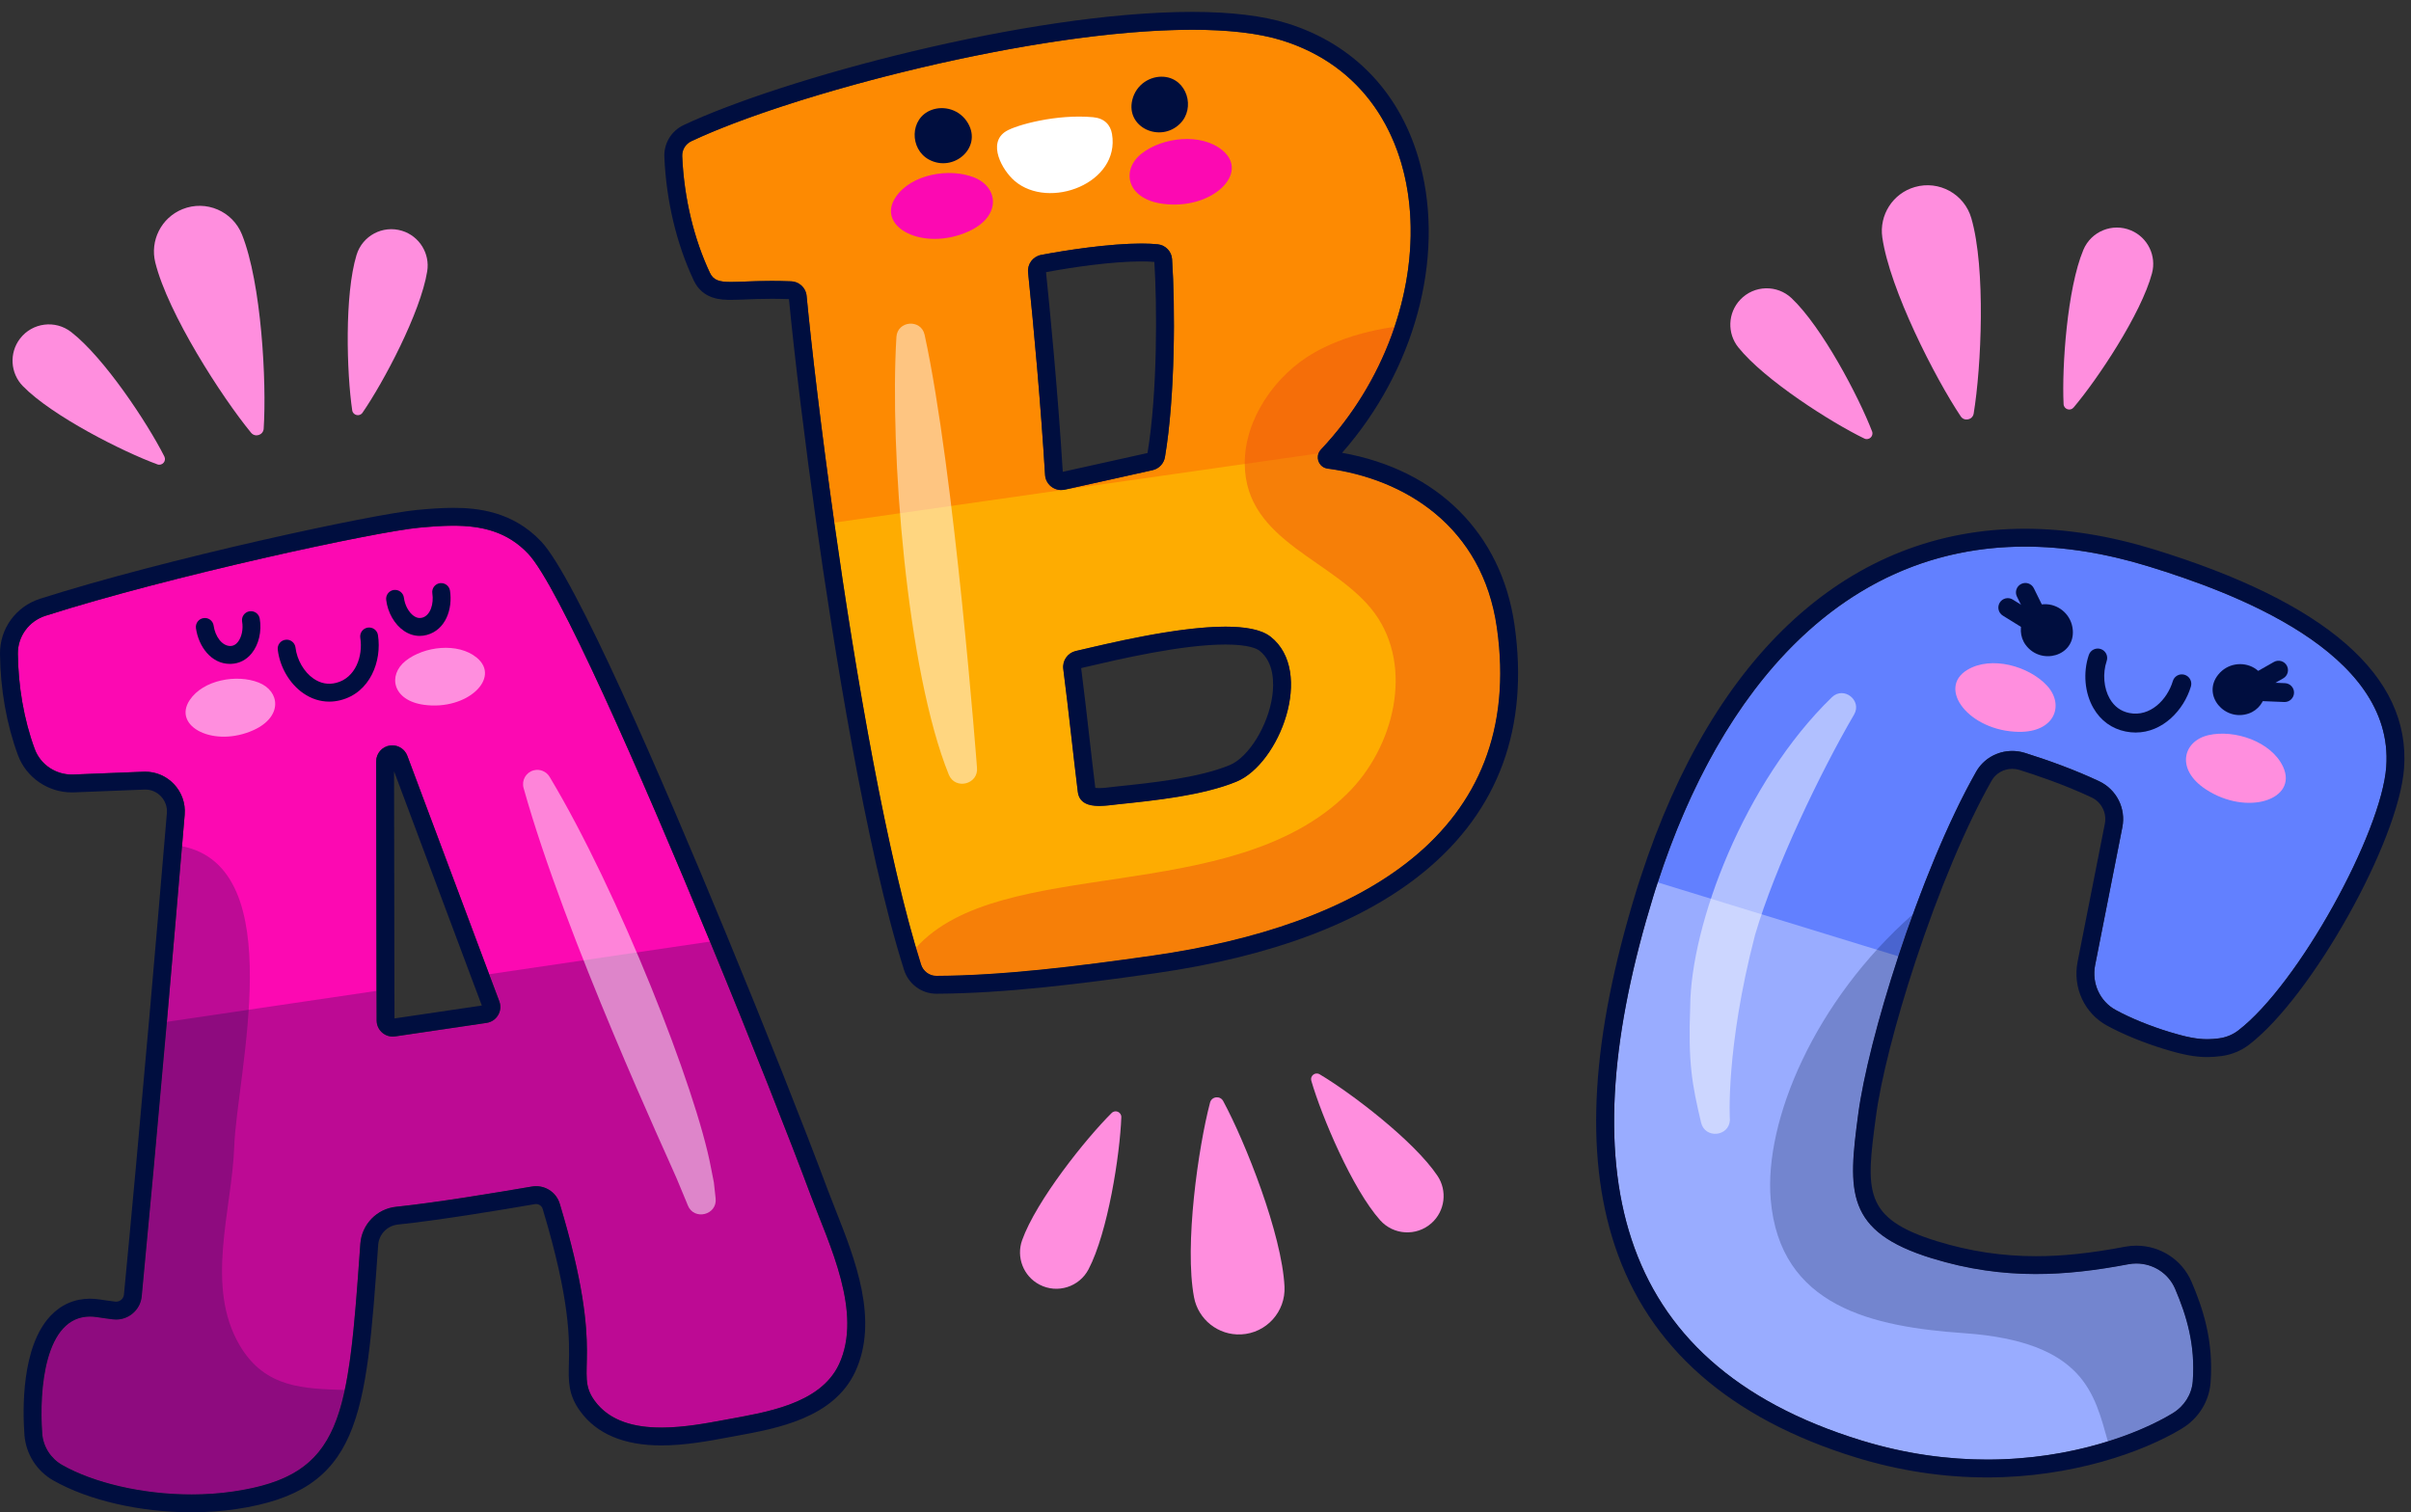 <?xml version="1.0" encoding="UTF-8"?><svg xmlns="http://www.w3.org/2000/svg" xmlns:xlink="http://www.w3.org/1999/xlink" height="322.1" preserveAspectRatio="xMidYMid meet" version="1.0" viewBox="-0.0 93.7 513.4 322.1" width="513.4" zoomAndPan="magnify"><rect x="-0.0" y="93.7" width="513.4" height="322.1" fill="#333333" stroke="none"/><g><g><g><g><g id="change1_1"><path d="M282.684,193.502c-1.61-0.226-2.455-1.874-1.928-3.243c0.109-0.301,0.279-0.573,0.512-0.815 c7.303-7.721,12.567-16.805,15.7-26.155c8.562-25.534,1.271-53.119-23.974-60.98c-27.576-8.612-99.695,9.156-125.783,21.465 c-1.23,0.575-1.999,1.846-1.941,3.188c0.4,9.187,2.606,17.831,5.888,24.818c1.534,3.281,5.084,1.366,17.152,1.827 c1.787-0.008,3.291,1.337,3.449,3.102c1.04,10.865,3.109,28.525,5.897,48.29c4.4,31.175,10.604,67.513,17.397,90.547 c0.365,1.222,0.722,2.388,1.076,3.536c0.453,1.438,1.758,2.45,3.278,2.441c14.01-0.063,29.807-1.998,46.098-4.326 c43.619-6.236,79.52-25.883,73.229-69.875C315.656,205.793,299.085,195.665,282.684,193.502z M218.922,151.717 c-0.179-1.781,1.02-3.379,2.758-3.723c6.628-1.271,18.239-2.95,24.88-2.264c1.643,0.184,2.919,1.523,3.02,3.163 c0.68,10.079,0.672,29.178-1.51,42.12c-0.221,1.382-1.243,2.479-2.604,2.807c-4.623,1.061-12.004,2.648-18.75,4.165 l-0.261,0.037c-1.976,0.283-3.8-1.169-3.92-3.206C221.636,180.013,220.178,163.825,218.922,151.717z M226.409,236.148 c-0.213-1.758,0.923-3.385,2.633-3.8c9.573-2.225,34.688-8.422,41.505-3.062c9.469,7.415,1.898,27.12-7.264,30.884 c-7.168,2.946-17.439,4.016-25.143,4.813c-2.812,0.287-8.13,1.41-8.637-2.666C228.504,254.261,227.601,245.413,226.409,236.148z" fill="#FD8A02"/></g><g fill="#FC09B2" id="change2_1"><path d="M190.724,135.684c3.298-4.919,11.478-6.294,16.738-4.182c5.207,2.09,5.798,8.308-1.228,11.484 C196.61,147.335,186.447,142.066,190.724,135.684z"/><path d="M260.333,125.732c-4.544-3.798-12.782-2.825-17.24,0.676c-4.412,3.465-3.237,9.6,4.397,10.679 C257.948,138.565,266.229,130.659,260.333,125.732z"/></g><g id="change3_1"><path d="M282.684,193.502c-0.154-0.016-0.293-0.053-0.412-0.093 c-0.279-0.093-0.525-0.21-0.72-0.373c-0.213-0.16-0.372-0.346-0.517-0.554c-0.072-0.104-0.145-0.208-0.197-0.314 c0,0-0.003-0.019-0.005-0.037c-0.054-0.106-0.106-0.213-0.123-0.325c-0.093-0.253-0.114-0.535-0.099-0.823 c-0.008-0.056,0.005-0.096-0.004-0.152c0.006-0.096,0.029-0.194,0.072-0.295l-0.002-0.019c0.008-0.077,0.033-0.157,0.063-0.218 c-0.003-0.019-0.007-0.037,0.014-0.04L177.655,205c4.4,31.175,10.604,67.514,17.397,90.547c0.365,1.223,0.722,2.389,1.076,3.536 c0.453,1.438,1.758,2.45,3.278,2.442c14.01-0.063,29.807-1.998,46.098-4.327c43.619-6.236,79.52-25.884,73.229-69.875 C315.656,205.793,299.085,195.665,282.684,193.502z M226.409,236.148c-0.213-1.758,0.923-3.385,2.633-3.8 c9.573-2.225,34.688-8.422,41.505-3.062c9.469,7.415,1.898,27.12-7.264,30.884c-7.168,2.946-17.439,4.016-25.143,4.813 c-2.812,0.287-8.13,1.41-8.637-2.666C228.504,254.261,227.601,245.413,226.409,236.148z" fill="#FFCF00" opacity=".5"/></g><g id="change4_1" opacity=".5"><path d="M282.684,193.502c-0.67-0.069-1.441-0.527-1.845-1.334c0,0-0.003-0.019-0.005-0.037 c-0.279-0.559-0.275-1.301-0.152-1.595l-0.002-0.019c0.008-0.077,0.033-0.157,0.063-0.218c-0.003-0.019-0.007-0.037,0.014-0.04 c0.58-1.603,10.416-9.674,16.212-26.97c-5.978,0.893-11.759,2.499-17.023,5.458c-8.504,4.792-14.986,14.393-14.885,23.755 c0.137,16.756,19.364,20.365,27.726,31.873c8.251,11.413,4.144,28.454-5.894,38.334 c-24.678,24.384-73.825,12.811-91.841,32.837c0.885,2.961,1.268,5.994,4.355,5.978c14.01-0.063,29.807-1.998,46.098-4.326 c43.619-6.236,79.52-25.883,73.229-69.875C315.656,205.793,299.085,195.665,282.684,193.502z" fill="#ED5110"/></g><g id="change5_4"><path d="M232.773,118.662c2.394,0.22,3.688,1.615,4.019,3.57c1.774,10.485-13.39,16.272-20.73,9.999 c-2.627-2.245-5.934-8.083-1.813-10.593C216.422,120.315,224.971,117.944,232.773,118.662z" fill="#FFF"/></g><g id="change5_5"><path d="M196.893,165.02c6.364,29.156,11.166,92.307,11.145,92.121 c0.401,3.586-4.642,4.881-6.005,1.521c-8.956-22.108-12.619-69.013-11.149-93.193c0.214-3.507,5.255-3.895,6.006-0.467 L196.893,165.02z" fill="#FFF" opacity=".5"/></g></g><g><g id="change6_6"><path d="M198.293,117.139c2.697-1.041,6.156-0.123,7.858,2.849c2.995,5.23-3.139,10.488-8.322,7.706 C193.658,125.456,193.682,118.918,198.293,117.139z" fill="#000E3F"/></g><g id="change6_8"><path d="M247.853,110.053c-2.88-0.243-5.944,1.607-6.745,4.938c-1.41,5.859,5.952,9.188,10.148,5.065 C254.632,116.738,252.778,110.469,247.853,110.053z" fill="#000E3F"/></g><g id="change6_16"><path d="M253.865,100.037c7.502,0,14.066,0.692,19.128,2.272c34.5,10.741,35.479,58.307,8.272,87.134 c-0.231,0.242-0.401,0.514-0.511,0.815c-0.528,1.369,0.317,3.017,1.929,3.243c16.401,2.163,32.972,12.291,36.05,33.821 c6.29,43.992-29.611,63.638-73.229,69.875c-16.291,2.328-32.089,4.264-46.098,4.326c-0.006,0-0.012,0-0.018,0 c-1.513,0-2.809-1.008-3.261-2.441c-7.203-22.709-13.838-61.268-18.473-94.084c-2.788-19.764-4.856-37.425-5.896-48.29 c-0.157-1.76-1.653-3.102-3.433-3.102c-0.005,0-0.011,0-0.016,0c-1.45-0.056-2.777-0.077-3.993-0.077 c-3.919,0-6.677,0.22-8.651,0.22c-2.509,0-3.753-0.356-4.508-1.971c-3.282-6.987-5.487-15.631-5.888-24.818 c-0.058-1.342,0.711-2.612,1.941-3.188C168.51,113.725,220.492,100.037,253.865,100.037 M225.963,198.058 c0.163,0,0.327-0.012,0.493-0.035l0.261-0.037c6.746-1.516,14.127-3.104,18.75-4.165c1.361-0.328,2.383-1.425,2.604-2.807 c2.182-12.943,2.191-32.041,1.51-42.121c-0.101-1.64-1.377-2.98-3.02-3.163c-1.064-0.11-2.254-0.159-3.532-0.159 c-6.7,0-15.781,1.355-21.348,2.423c-1.739,0.344-2.937,1.942-2.758,3.723c1.255,12.109,2.714,28.297,3.613,43.1 C222.645,196.683,224.185,198.058,225.963,198.058 M234.065,265.341c1.448,0,2.959-0.246,4.075-0.36 c7.704-0.797,17.975-1.865,25.143-4.812c9.164-3.764,16.732-23.468,7.264-30.884c-1.959-1.54-5.428-2.126-9.607-2.126 c-10.36,0.001-25.077,3.603-31.897,5.188c-1.71,0.416-2.846,2.043-2.633,3.8c1.191,9.264,2.095,18.113,3.095,26.169 C229.809,264.773,231.865,265.341,234.065,265.341 M253.865,96.233c-34.915,0-87.451,14.274-108.279,24.101 c-2.623,1.227-4.244,3.896-4.118,6.793c0.408,9.356,2.568,18.44,6.245,26.27c1.945,4.158,6.002,4.158,7.952,4.158 c0.862,0,1.867-0.039,3.042-0.085c1.59-0.063,3.392-0.135,5.609-0.135c1.237,0,2.445,0.022,3.687,0.068 c1.224,12.7,3.418,30.643,5.885,48.128c3.425,24.251,10.398,68.799,18.613,94.701c0.961,3.047,3.729,5.097,6.887,5.097 c14.633-0.065,31.068-2.138,46.655-4.366c24.807-3.547,44.053-10.814,57.205-21.604c15.898-13.041,22.375-30.73,19.252-52.575 c-2.79-19.514-16.436-33.057-36.715-36.652c15.389-17.492,21.913-41.283,16.66-61.331c-3.92-14.96-13.978-25.659-28.32-30.124 C268.93,97.056,262.114,96.233,253.865,96.233L253.865,96.233z M222.741,151.664c5.899-1.116,14.24-2.289,20.288-2.289 c1.033,0,1.966,0.035,2.777,0.105c0.585,9.096,0.694,27.759-1.453,40.694c-2.419,0.553-5.614,1.256-9.061,2.015 c-2.911,0.641-6.003,1.321-8.985,1.99C225.226,176.546,223.482,158.839,222.741,151.664L222.741,151.664z M230.223,235.978 l1.04-0.243c7.128-1.668,20.397-4.772,29.678-4.772c5.041,0,6.754,0.918,7.254,1.312c3.193,2.501,3.087,7.089,2.738,9.602 c-0.877,6.342-5.043,13.107-9.096,14.771c-6.68,2.746-16.742,3.787-24.089,4.547c-0.307,0.033-0.648,0.074-1.008,0.117 c-0.859,0.104-1.833,0.224-2.675,0.224c-0.375,0-0.644-0.023-0.83-0.052c-0.425-3.428-0.826-6.955-1.241-10.59 C231.446,246.082,230.879,241.107,230.223,235.978L230.223,235.978z" fill="#000E3F"/></g></g></g><g><g><g id="change7_1"><path d="M463.167,368.171c-1.665-3.88-5.819-6.003-9.958-5.226c-13.661,2.601-26.777,3.359-41.789-1.252 c-18.576-5.707-17.922-14.252-15.738-30.658c1.033-7.917,4.201-20.477,8.552-33.678c0.977-2.988,2.019-5.998,3.134-8.984 c4.003-11.043,8.658-21.905,13.426-30.309c2.058-3.624,6.403-5.264,10.375-4.023c4.819,1.5,10.706,3.623,15.833,6.045 c3.698,1.747,5.73,5.779,4.932,9.788l-5.805,29.419c-0.731,3.794,1.011,7.678,4.408,9.51c3.24,1.762,7.288,3.4,11.41,4.666 c5.328,1.637,7.677,1.747,10.593,1.362c1.478-0.196,2.895-0.767,4.082-1.681c12.863-9.877,30.497-42.086,31.509-56.154 c1.769-24.612-32.996-37.259-50.654-42.682c-53.389-16.398-88.11,17.062-104.47,67.31c-0.346,0.997-0.655,2.005-0.97,3.031 c-17.454,56.827-9.621,99.239,44.344,115.814c21.078,6.475,39.661,4.204,52.474,0.201c5.967-1.851,10.695-4.102,13.824-6.017 c2.396-1.451,4.034-3.961,4.247-6.772C467.514,380.123,465.608,373.884,463.167,368.171z" fill="#6280FF"/></g><g id="change5_1"><path d="M462.677,394.652c-9.864,6.012-35.392,15.309-66.298,5.815 c-53.965-16.575-61.798-58.987-44.344-115.815c0.314-1.025,0.625-2.033,0.97-3.03l51.229,15.735 c-4.351,13.201-7.519,25.761-8.552,33.677c-2.183,16.407-2.838,24.952,15.738,30.657c15.012,4.611,28.128,3.854,41.789,1.254 c4.139-0.777,8.294,1.346,9.958,5.225c2.441,5.714,4.346,11.952,3.756,19.709C466.71,390.689,465.073,393.201,462.677,394.652z" fill="#FFF" opacity=".35"/></g><g id="change5_2"><path d="M373.724,292.795c-6.352,24.405-5.364,39.604-5.355,39.408 c-0.161,3.592-5.311,4.076-6.141,0.576c-1.943-8.225-2.766-12.67-2.319-24.625c0.098-17.59,11.536-47.912,30.18-65.971 c2.514-2.435,6.484,0.675,4.72,3.697C387.642,258.156,377.981,278.28,373.724,292.795z" fill="#FFF" opacity=".5"/></g><g fill="#FF8EDE" id="change8_4"><path d="M418.941,236.348c5.078-3.046,13.065-0.805,16.925,3.345c3.819,4.109,1.707,9.987-6.003,9.867 C419.303,249.395,412.353,240.299,418.941,236.348z"/><path d="M486.159,256.993c-2.494-5.372-10.361-8.001-15.885-6.732c-5.469,1.256-7.019,7.308-0.571,11.535 C478.535,267.588,489.393,263.962,486.159,256.993z"/></g><g id="change6_13" opacity=".25"><path d="M462.677,394.652c-3.129,1.915-7.857,4.166-13.824,6.017c-2.852-9.956-4.883-21.237-30.603-23.05 c-19.342-1.352-39.27-5.541-41.198-28.512c-1.39-16.639,9.221-42.139,30.316-60.735c-1.114,2.987-2.156,5.996-3.134,8.985 c-4.351,13.201-7.519,25.761-8.552,33.677c-2.183,16.407-2.838,24.952,15.738,30.657c15.012,4.611,28.128,3.854,41.789,1.254 c4.139-0.777,8.294,1.346,9.958,5.225c2.441,5.714,4.346,11.952,3.756,19.709C466.71,390.689,465.073,393.201,462.677,394.652z" fill="#000E3F"/></g></g><g><g id="change6_11"><path d="M454.77,249.702c-0.697,0-1.413-0.07-2.145-0.217c-2.945-0.594-5.313-2.318-6.85-4.986 c-1.87-3.242-2.243-7.579-0.977-11.318c0.357-1.046,1.494-1.612,2.545-1.257s1.614,1.494,1.257,2.545 c-0.892,2.637-0.636,5.789,0.652,8.026c0.958,1.662,2.359,2.689,4.165,3.053c4.423,0.893,8.08-2.834,9.265-6.796 c0.318-1.063,1.429-1.672,2.497-1.35c1.063,0.316,1.668,1.434,1.351,2.497C465.023,244.951,460.526,249.702,454.77,249.702z" fill="#000E3F"/></g><g><g><g id="change6_4"><path d="M479.947,235.913c-2.32-1.342-5.621-0.999-7.608,1.478c-3.497,4.359,1.364,10.059,6.513,8.258 C482.994,244.199,483.914,238.207,479.947,235.913z" fill="#000E3F"/></g><g id="change6_2"><path d="M479.309,241.777c-0.699,0-1.379-0.365-1.748-1.015c-0.547-0.964-0.211-2.189,0.754-2.739l5.89-3.348 c0.968-0.547,2.192-0.208,2.739,0.753c0.547,0.964,0.211,2.19-0.753,2.739l-5.891,3.347 C479.986,241.693,479.645,241.777,479.309,241.777z" fill="#000E3F"/></g><g id="change6_1"><path d="M486.487,243.205c-0.029,0-0.057,0-0.083-0.002l-6.682-0.27c-1.107-0.045-1.971-0.98-1.926-2.087 c0.043-1.081,0.934-1.928,2.004-1.928c0.029,0,0.057,0,0.082,0.002l6.682,0.271c1.107,0.045,1.971,0.98,1.926,2.087 C488.447,242.359,487.558,243.205,486.487,243.205z" fill="#000E3F"/></g></g><g><g id="change6_12"><path d="M435.915,222.389c2.673,0.192,5.213,2.328,5.467,5.493c0.447,5.57-6.775,7.559-10.025,3.178 C428.742,227.535,431.344,222.061,435.915,222.389z" fill="#000E3F"/></g><g id="change6_5"><path d="M434.284,227.947c-0.741,0-1.453-0.411-1.802-1.121l-2.997-6.076 c-0.491-0.995-0.083-2.198,0.911-2.687c0.995-0.497,2.2-0.083,2.688,0.912l2.997,6.076c0.491,0.995,0.082,2.198-0.912,2.688 C434.884,227.881,434.581,227.947,434.284,227.947z" fill="#000E3F"/></g><g id="change6_3"><path d="M433.217,228.626c-0.36,0-0.726-0.097-1.057-0.301l-5.683-3.525c-0.94-0.586-1.231-1.822-0.647-2.766 c0.586-0.945,1.82-1.234,2.766-0.648l5.683,3.525c0.94,0.586,1.231,1.822,0.647,2.766 C434.544,228.29,433.888,228.626,433.217,228.626z" fill="#000E3F"/></g></g></g><g id="change6_18"><path d="M431.222,210.107c8.182,0.001,16.938,1.344,26.253,4.206c17.658,5.423,52.422,18.071,50.653,42.682 c-1.012,14.069-18.646,46.276-31.508,56.153c-1.188,0.916-2.604,1.486-4.082,1.682c-0.865,0.113-1.681,0.186-2.539,0.186 c-2.033,0-4.308-0.396-8.054-1.548c-4.122-1.266-8.17-2.903-11.41-4.667c-3.397-1.83-5.139-5.715-4.408-9.509l5.806-29.419 c0.799-4.01-1.233-8.042-4.932-9.788c-5.126-2.421-11.014-4.545-15.832-6.045c-0.886-0.277-1.79-0.41-2.684-0.41 c-3.113,0-6.094,1.618-7.692,4.433c-6.06,10.687-11.96,25.342-16.56,39.295c-4.352,13.201-7.52,25.761-8.552,33.677 c-2.183,16.407-2.838,24.952,15.738,30.657c7.766,2.386,15.023,3.334,22.112,3.334c6.614,0,13.083-0.825,19.677-2.08 c0.57-0.107,1.14-0.159,1.705-0.159c3.531,0,6.818,2.04,8.253,5.385c2.44,5.714,4.346,11.952,3.756,19.709 c-0.213,2.812-1.851,5.322-4.247,6.772c-6.82,4.157-21.128,9.885-39.529,9.885c-8.208,0-17.235-1.141-26.769-4.069 c-53.964-16.575-61.798-58.987-44.344-115.813c0.314-1.026,0.625-2.034,0.97-3.031 C366.509,240.142,392.52,210.103,431.222,210.107 M431.223,206.302h-0.008c-37.201,0-66.261,26.331-81.827,74.142 c-0.335,0.967-0.656,2.012-0.983,3.076c-9.553,31.1-11.054,55.733-4.593,75.326c7.173,21.748,24.482,36.975,51.45,45.258 c9.153,2.812,18.535,4.237,27.886,4.237c17.976,0,33.229-5.393,41.51-10.44c3.489-2.112,5.759-5.754,6.061-9.733 c0.684-8.981-1.664-15.903-4.051-21.491c-2.006-4.676-6.618-7.693-11.752-7.693c-0.804,0-1.614,0.074-2.407,0.224 c-7.228,1.376-13.254,2.017-18.975,2.017c-7.192,0-14.06-1.037-20.995-3.166c-15.961-4.902-15.178-10.789-13.085-26.521 c1.018-7.798,4.155-20.127,8.394-32.989c5.051-15.316,10.824-29.027,16.257-38.607c0.879-1.545,2.559-2.506,4.384-2.506 c0.524,0,1.047,0.08,1.55,0.237c3.232,1.006,9.521,3.103,15.341,5.853c2.122,1.002,3.283,3.308,2.826,5.606l-5.806,29.425 c-1.064,5.522,1.482,10.979,6.334,13.594c3.364,1.832,7.666,3.594,12.098,4.955c3.966,1.217,6.623,1.715,9.171,1.715 c0.947,0,1.912-0.069,3.036-0.217c2.168-0.287,4.21-1.132,5.907-2.441c13.359-10.26,31.856-43.286,32.979-58.893 c1.409-19.615-16.534-35.291-53.331-46.592C449.147,207.775,439.939,206.304,431.223,206.302L431.223,206.302z" fill="#000E3F"/></g></g></g><g><g><g id="change2_2"><path d="M172.697,348.42c-4.57-12.249-12.642-32.736-21.505-54.191c-15.066-36.51-32.382-75.883-38.702-82.583 c-6.301-6.701-14.571-6.374-23.264-5.565c-9.296,0.86-53.05,10.296-79.552,18.763c-3.507,1.128-5.901,4.374-5.87,8.063 c0.075,6.822,1.247,13.977,3.592,20.312c1.266,3.41,4.61,5.563,8.226,5.428l14.968-0.595c5.054-0.194,9.151,4.091,8.736,9.14 c-0.183,2.235-0.383,4.492-0.567,6.728c-1.076,12.685-2.16,25.312-3.228,37.404c-1.969,22.352-3.851,42.845-5.352,58.446 c-0.289,3.069-3.082,5.291-6.146,4.906c-1.184-0.148-2.27-0.293-3.382-0.471c-10.964-1.673-12.38,14.887-11.653,24.83 c0.221,2.784,1.828,5.288,4.258,6.661c8.601,4.877,23.296,7.578,36.466,5.632c14.995-2.216,20.783-8.002,23.684-21.604 c1.646-7.666,2.377-17.787,3.329-31.176c0.305-4.117,3.528-7.431,7.635-7.848c8.512-0.877,21.869-3.1,28.867-4.305 c2.634-0.465,5.209,1.115,5.969,3.687c10.079,33.42,2.849,35.631,7.415,41.923c5.973,8.215,19.409,5.621,27.837,4.051 c8.261-1.543,20.162-3.188,24.197-11.817C183.77,373.241,176.542,358.721,172.697,348.42z M103.613,311.539l-19.485,2.88 c-2.068,0.306-3.924-1.304-3.929-3.397l-0.017-6.299l-0.082-48.85c-0.005-1.712,1.247-3.154,2.924-3.402 c1.602-0.237,3.146,0.677,3.712,2.192l17.42,46.517l2.163,5.752C107.1,308.986,105.774,311.219,103.613,311.539z" fill="#FC09B2"/></g><g fill="#FF8EDE" id="change8_2"><path d="M40.385,242.807c2.879-4.338,10.064-5.58,14.696-3.746c4.586,1.816,5.131,7.279-1.032,10.1 C45.607,253.024,36.651,248.434,40.385,242.807z"/><path d="M101.532,233.769c-4.01-3.32-11.248-2.43-15.151,0.665c-3.864,3.065-2.806,8.452,3.91,9.369 C99.489,245.06,106.734,238.076,101.532,233.769z"/></g><g id="change6_17"><path d="M178.657,384.238c-4.035,8.629-15.936,10.273-24.197,11.817 c-8.429,1.569-21.865,4.164-27.837-4.051c-4.566-6.292,2.665-8.503-7.415-41.923c-0.761-2.572-3.336-4.15-5.969-3.686 c-6.998,1.205-20.355,3.427-28.867,4.304c-4.107,0.417-7.329,3.729-7.635,7.848c-2.624,37.106-3.561,49.313-27.013,52.779 c-13.17,1.946-27.864-0.755-36.466-5.632c-2.43-1.373-4.037-3.877-4.258-6.661c-0.727-9.943,0.69-26.503,11.653-24.83 c1.111,0.178,2.198,0.321,3.382,0.471c3.064,0.386,5.858-1.836,6.146-4.905c1.501-15.603,3.383-36.096,5.352-58.447l44.651-6.6 l0.017,6.299c0.005,2.092,1.861,3.703,3.929,3.397l19.485-2.88c2.161-0.32,3.487-2.553,2.707-4.607l-2.163-5.752l47.035-6.951 c8.862,21.455,16.934,41.942,21.505,54.191C176.542,358.721,183.77,373.241,178.657,384.238z" fill="#000E3F" opacity=".25"/></g><g id="change6_10" opacity=".25"><path d="M73.407,389.725c-2.901,13.601-8.689,19.386-23.684,21.603c-13.17,1.946-27.864-0.755-36.466-5.632 c-2.43-1.373-4.037-3.877-4.258-6.661c-0.727-9.943,0.69-26.503,11.653-24.83c1.111,0.178,2.198,0.321,3.382,0.471 c3.064,0.386,5.858-1.836,6.146-4.905c1.501-15.603,3.383-36.096,5.352-58.447c1.068-12.092,2.152-24.721,3.228-37.404 c23.159,4.591,11.659,48.624,11.113,63.989c-0.48,13.489-6.279,29.765,1.199,42.364 C56.475,389.391,64.778,389.42,73.407,389.725z" fill="#000E3F"/></g><g id="change5_3"><path d="M117.025,259.127c14.668,24.423,31.253,66.518,34.385,83.32 l0.603,3.072l0.374,3.39c0.393,3.557-4.616,4.802-5.933,1.475l-0.223-0.565c-0.076-0.184-2.255-5.42-2.119-5.092 c-1.546-3.726-23.738-51.389-32.618-83.209l-0.003-0.009c-0.451-1.616,0.494-3.293,2.111-3.745 C114.95,257.389,116.338,257.984,117.025,259.127z" fill="#FFF" opacity=".5"/></g></g><g><g id="change6_7"><path d="M70.104,243.121c-1.93,0-3.799-0.598-5.506-1.773c-2.92-2.012-5.009-5.572-5.451-9.289 c-0.124-1.044,0.621-1.99,1.664-2.113c1.038-0.134,1.988,0.621,2.113,1.663c0.312,2.623,1.816,5.217,3.833,6.606 c1.498,1.034,3.116,1.343,4.811,0.914c4.159-1.044,5.76-5.723,5.153-9.597c-0.161-1.036,0.549-2.01,1.587-2.173 c1.051-0.153,2.01,0.551,2.173,1.587c0.865,5.535-1.641,12.28-7.989,13.873C71.692,243.02,70.893,243.121,70.104,243.121z" fill="#000E3F"/></g><g id="change6_9"><path d="M89.368,229.126c-1.162,0-2.299-0.361-3.347-1.071c-2.006-1.36-3.457-3.888-3.787-6.598 c-0.126-1.042,0.615-1.99,1.659-2.118c1.028-0.122,1.992,0.617,2.118,1.659c0.194,1.599,1.057,3.168,2.144,3.907 c0.576,0.39,1.141,0.499,1.738,0.345c1.787-0.473,2.507-3.007,2.169-5.182c-0.161-1.038,0.551-2.01,1.589-2.171 c1.051-0.142,2.008,0.551,2.171,1.589c0.6,3.882-0.908,8.371-4.958,9.442C90.363,229.06,89.864,229.126,89.368,229.126z" fill="#000E3F"/></g><g id="change6_15"><path d="M48.973,235.088c-4.06,0-6.712-3.789-7.246-7.607c-0.145-1.04,0.58-2.002,1.62-2.149 c1.063-0.155,2.002,0.58,2.148,1.62c0.303,2.181,1.715,4.322,3.577,4.33c0.613-0.021,1.125-0.293,1.56-0.832 c0.83-1.019,1.201-2.774,0.925-4.361c-0.179-1.036,0.514-2.02,1.548-2.2c1.061-0.167,2.02,0.514,2.2,1.548 c0.469,2.689-0.19,5.529-1.717,7.411c-1.139,1.401-2.654,2.175-4.384,2.235C49.125,235.086,49.049,235.088,48.973,235.088z" fill="#000E3F"/></g><g id="change6_14"><path d="M96.535,205.658c5.947,0,11.454,1.2,15.956,5.988c6.319,6.699,23.636,46.073,38.702,82.583 c8.863,21.455,16.934,41.942,21.505,54.191c3.845,10.301,11.074,24.821,5.961,35.818c-4.036,8.629-15.936,10.273-24.198,11.817 c-3.885,0.725-8.834,1.664-13.625,1.664c-5.603,0-10.992-1.287-14.212-5.716c-4.566-6.292,2.664-8.503-7.415-41.922 c-0.671-2.27-2.756-3.768-5.048-3.768c-0.304,0-0.613,0.026-0.922,0.082c-6.998,1.205-20.356,3.427-28.868,4.305 c-4.107,0.417-7.329,3.729-7.635,7.848c-2.625,37.105-3.561,49.313-27.013,52.779c-2.932,0.433-5.938,0.636-8.936,0.636 c-10.472,0-20.843-2.477-27.53-6.268c-2.429-1.373-4.037-3.877-4.258-6.661c-0.692-9.473,0.559-24.949,10.158-24.948 c0.477,0,0.976,0.038,1.495,0.118c1.112,0.178,2.199,0.322,3.382,0.471c0.232,0.029,0.463,0.043,0.691,0.043 c2.783,0,5.189-2.111,5.456-4.949c1.501-15.602,3.383-36.095,5.352-58.446c1.247-14.232,2.535-29.212,3.794-44.132 c0.406-4.938-3.504-9.146-8.404-9.146c-0.11,0-0.221,0.002-0.332,0.007l-14.969,0.594c-0.107,0.004-0.214,0.006-0.321,0.006 c-3.491,0-6.677-2.123-7.905-5.433c-2.345-6.335-3.517-13.49-3.592-20.312c-0.031-3.688,2.363-6.935,5.87-8.062 c26.501-8.466,70.256-17.903,79.552-18.763C91.71,205.85,94.157,205.658,96.535,205.658 M83.624,314.456 c0.166,0,0.335-0.013,0.505-0.037l19.485-2.88c2.161-0.32,3.487-2.553,2.707-4.607l-2.163-5.752l-17.42-46.516 c-0.507-1.355-1.795-2.23-3.208-2.23c-0.167,0-0.335,0.012-0.504,0.037c-1.676,0.248-2.929,1.689-2.924,3.402l0.082,48.85 l0.017,6.299C80.205,312.941,81.768,314.456,83.624,314.456 M96.535,201.854c-2.586,0-5.21,0.211-7.661,0.439 c-9.532,0.882-53.677,10.403-80.357,18.926C3.375,222.872-0.045,227.58,0,232.937c0.083,7.595,1.408,15.061,3.828,21.601 c1.757,4.735,6.367,7.917,11.472,7.917c0.154,0,0.308-0.003,0.463-0.01l14.977-0.594l0.181-0.004 c1.301,0,2.507,0.532,3.397,1.498c0.892,0.969,1.324,2.223,1.216,3.532c-1.258,14.906-2.546,29.883-3.793,44.11 c-1.899,21.56-3.799,42.306-5.349,58.414c-0.08,0.851-0.813,1.51-1.669,1.51c-0.072,0-0.144-0.004-0.217-0.014 c-1.137-0.144-2.183-0.281-3.253-0.453c-0.729-0.11-1.425-0.164-2.097-0.164c-3.276-0.002-6.199,1.281-8.456,3.707 c-6.148,6.615-5.892,19.912-5.496,25.321c0.324,4.076,2.634,7.691,6.181,9.696c7.464,4.232,18.457,6.76,29.401,6.76 c3.259,0,6.452-0.228,9.493-0.677c26.549-3.924,27.633-19.249,30.251-56.272c0.169-2.273,1.946-4.101,4.224-4.332 c8.522-0.877,21.908-3.096,29.129-4.34c0.102-0.018,0.19-0.025,0.276-0.025c0.643,0,1.218,0.428,1.4,1.042 c5.909,19.593,5.702,27.974,5.578,32.981c-0.091,3.664-0.162,6.558,2.406,10.097c3.515,4.835,9.332,7.286,17.29,7.286 c5.042,0,10.05-0.934,14.075-1.684l0.247-0.046l1.585-0.292c8.756-1.599,20.749-3.79,25.363-13.654 c5.114-11-0.029-23.994-4.161-34.435c-0.596-1.505-1.169-2.953-1.682-4.325c-5.086-13.63-13.344-34.443-21.553-54.314 c-14.027-33.992-32.259-76.115-39.45-83.739C109.206,202.599,101.673,201.854,96.535,201.854L96.535,201.854z M84.004,310.591 l-0.016-5.879l-0.078-46.754l16.686,44.556l2.004,5.328L84.004,310.591L84.004,310.591z" fill="#000E3F"/></g></g></g></g><g fill="#FF8EDE"><g id="change8_5"><path d="M260.464,328.182c4.759,8.817,12.5,28.35,13.058,39.506c0.268,5.362-3.863,9.927-9.226,10.194 c-4.91,0.245-9.15-3.198-10.036-7.899c-2.092-11.033,0.905-31.975,3.408-41.467C258.018,327.188,259.811,326.98,260.464,328.182z"/><path d="M238.775,331.626c-0.291,7.972-2.858,24.5-6.977,32.383c-1.98,3.789-6.656,5.255-10.444,3.275 c-3.469-1.813-4.99-5.888-3.702-9.47c3.016-8.418,13.521-21.582,19.068-27.088C237.496,329.956,238.81,330.536,238.775,331.626z"/><path d="M279.229,323.859c2.225,7.66,8.744,23.064,14.66,29.705c2.844,3.191,7.736,3.475,10.928,0.631 c2.923-2.604,3.404-6.928,1.281-10.088c-4.977-7.428-18.375-17.633-25.096-21.621 C280.061,321.93,278.928,322.813,279.229,323.859z"/></g><g id="change8_3"><path d="M56.148,184.997c0.645-9.998-0.472-30.979-4.622-41.351c-1.995-4.985-7.653-7.409-12.638-5.414 c-4.565,1.827-6.98,6.727-5.824,11.367c2.704,10.9,14.167,28.68,20.403,36.262C54.339,186.922,56.055,186.362,56.148,184.997z"/><path d="M35,190.919c-3.591-7.122-12.822-21.072-19.855-26.516c-3.38-2.617-8.241-1.998-10.858,1.382 c-2.396,3.095-2.077,7.433,0.588,10.151c6.253,6.39,21.294,13.969,28.633,16.658C34.535,192.97,35.487,191.894,35,190.919z"/><path d="M75.002,181.094c-1.174-7.89-1.679-24.609,0.926-33.113c1.252-4.087,5.58-6.385,9.668-5.133 c3.742,1.147,5.984,4.874,5.374,8.632c-1.423,8.827-9.339,23.693-13.783,30.122C76.565,182.501,75.167,182.17,75.002,181.094z"/></g><g id="change8_1"><path d="M420.274,181.781c1.634-9.885,2.605-30.873-0.494-41.605c-1.49-5.158-6.879-8.132-12.038-6.642 c-4.724,1.364-7.614,6.001-6.923,10.732c1.607,11.115,11.25,29.945,16.702,38.109 C418.283,183.517,420.045,183.13,420.274,181.781z"/><path d="M398.642,185.574c-2.865-7.444-10.666-22.241-17.124-28.356c-3.104-2.939-8.003-2.806-10.941,0.298 c-2.692,2.842-2.805,7.19-0.422,10.159c5.588,6.979,19.802,16.014,26.838,19.418C397.976,187.569,399.03,186.592,398.642,185.574 z"/><path d="M439.423,179.768c-0.386-7.967,0.772-24.654,4.209-32.857c1.652-3.943,6.188-5.8,10.129-4.148 c3.61,1.513,5.471,5.444,4.49,9.122c-2.292,8.642-11.645,22.649-16.705,28.605C440.838,181.324,439.479,180.857,439.423,179.768z"/></g></g></g></svg>